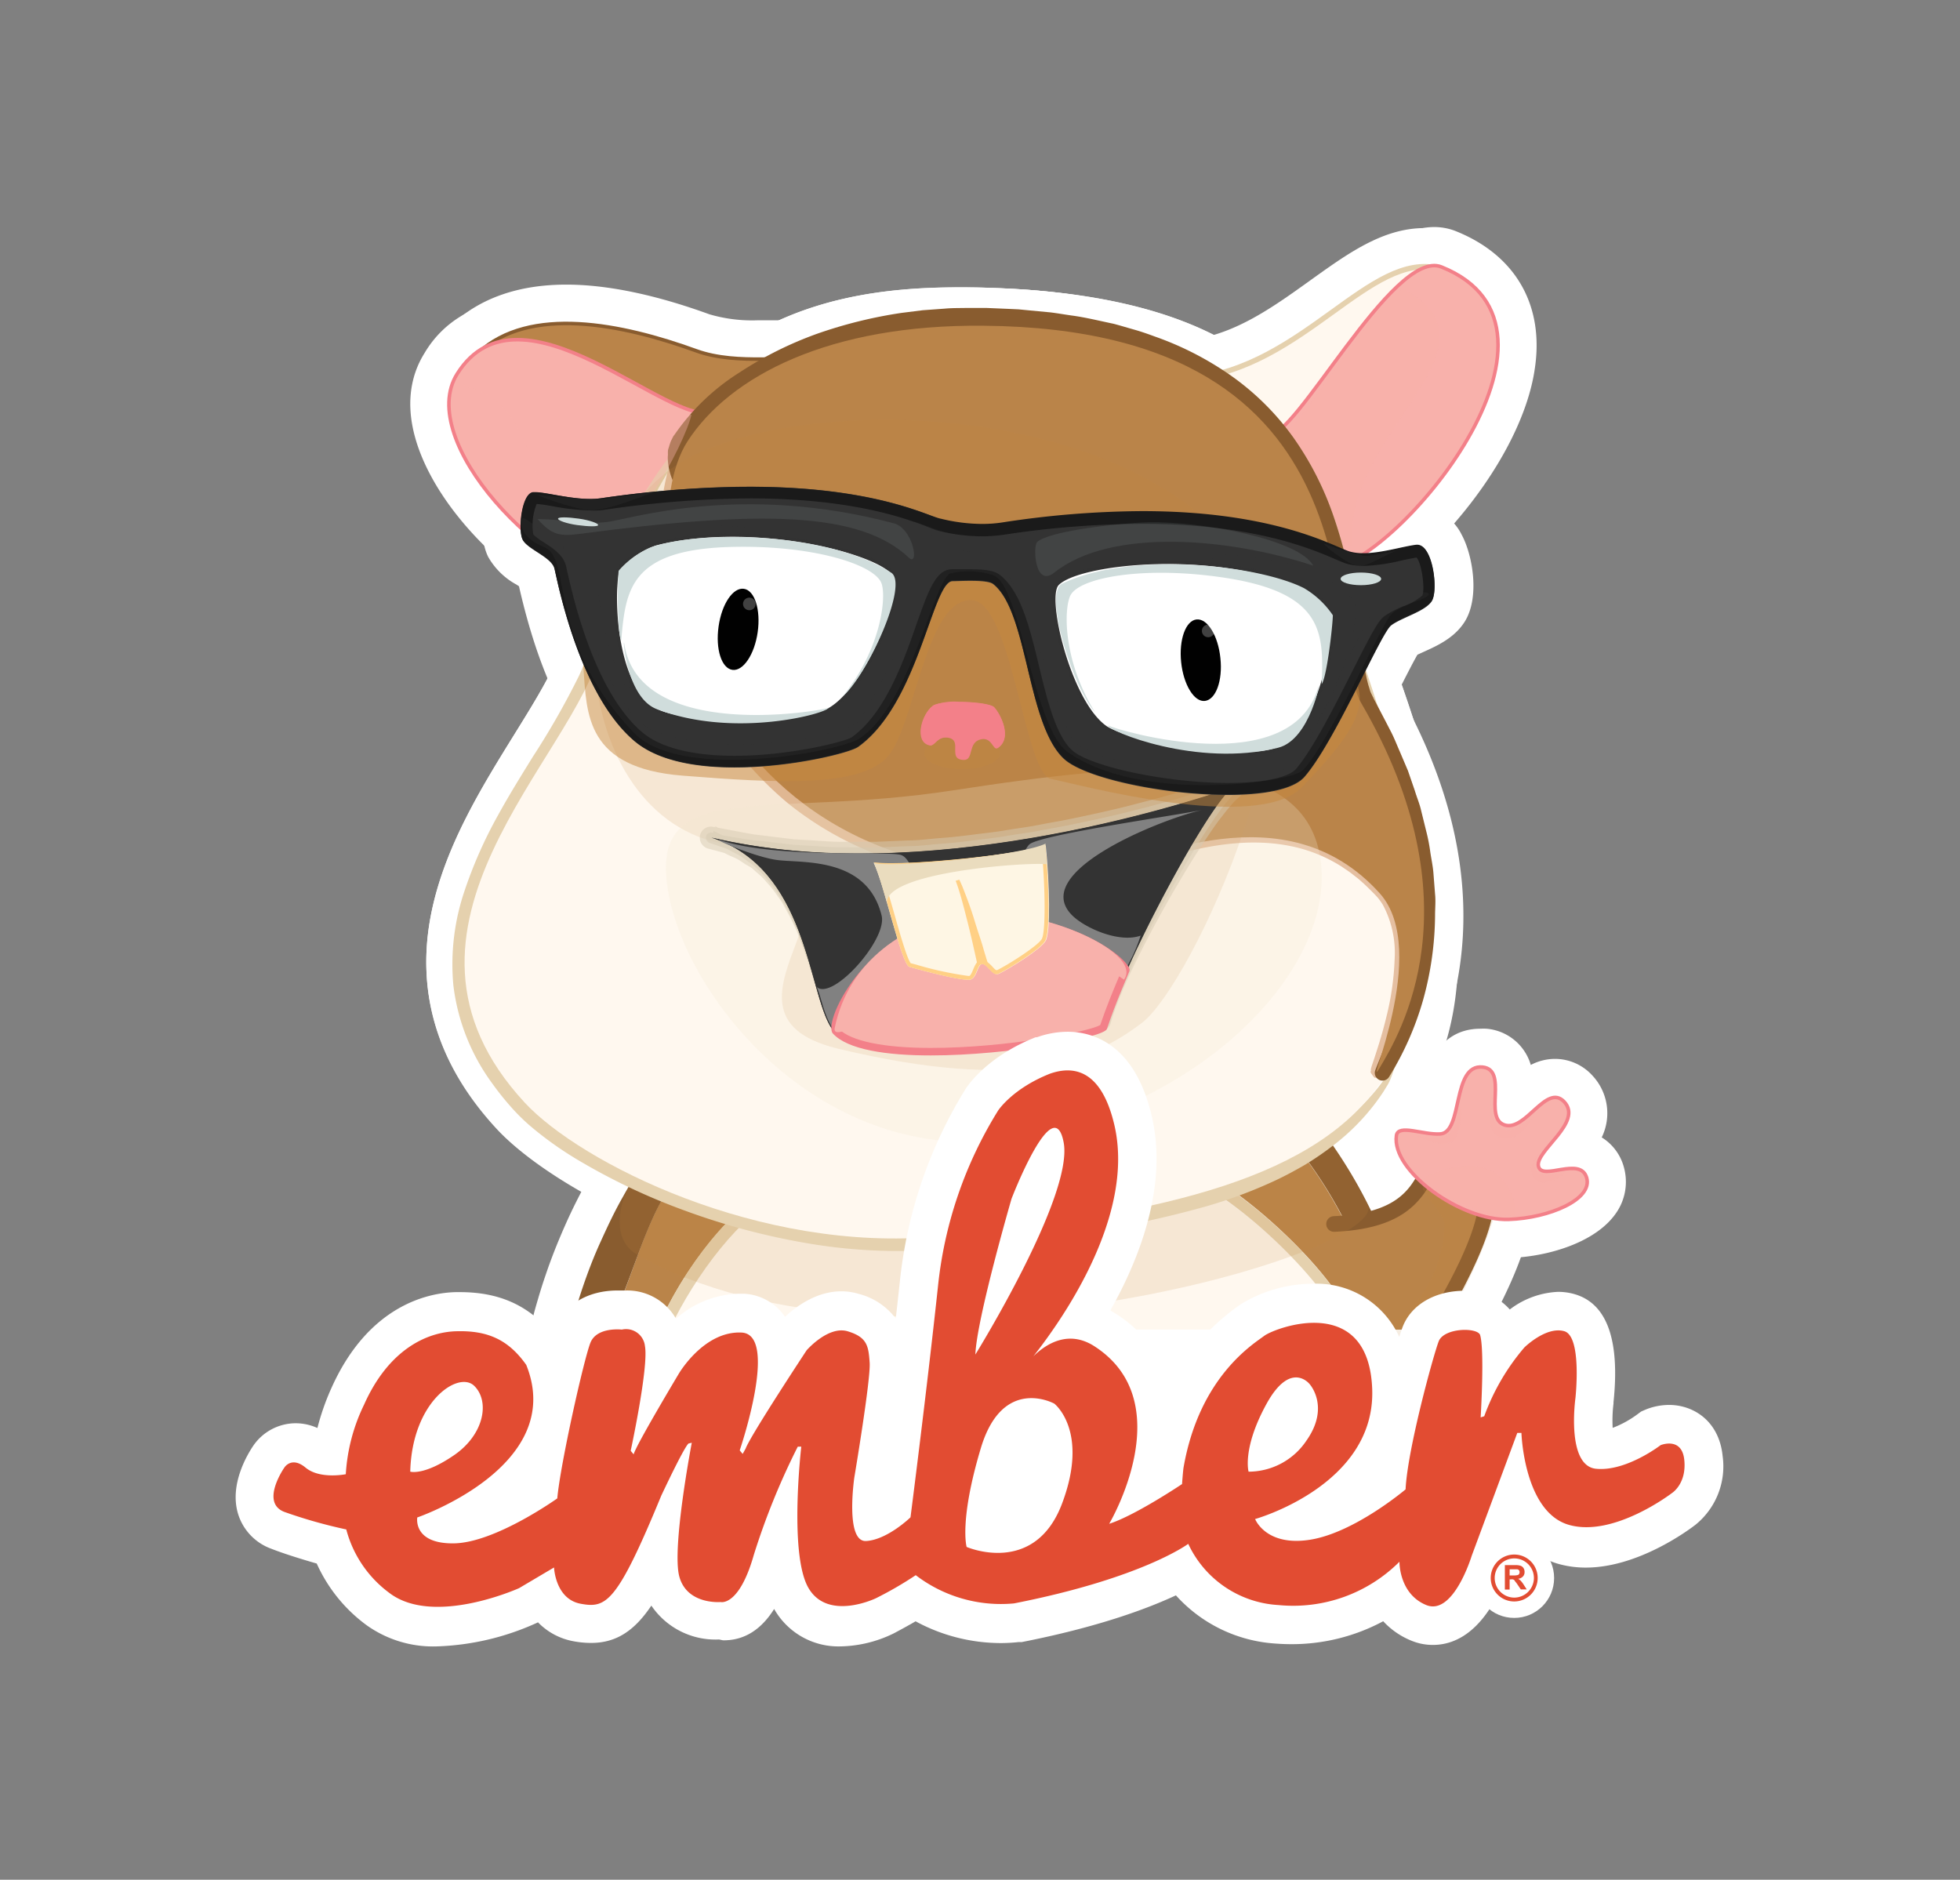 <?xml version="1.0" encoding="UTF-8"?>
<svg xmlns="http://www.w3.org/2000/svg" width="782" height="750" viewBox="0 0 782 750">
  <rect x="0" y="0" width="782" height="750" fill="#808080" stroke="none"/>
  <g transform="translate(94 90.588)" fill="none" fill-rule="evenodd">
    <path d="M134.169 435.533l1.483-3.462.193-.495a303.466 303.466 0 0 0 3.407-8.49c1.456-3.764 2.747-7.556 4.204-11.238.797-2.143 1.566-4.287 2.363-6.402 1.868-5.083 4.423-11.87 7.528-18.41 1.841-3.819 3.352-6.676 4.919-9.314 1.566-2.638 3.627-5.715 5.495-8.436l1.704-2.308 2.39-1.51c.354-.24.72-.46 1.1-.66a28.109 28.109 0 0 1 3.406-1.621c1.676-.687 3.655-1.374 5.99-2.089 3.27-.961 6.87-1.868 11.348-2.747 6.375-1.402 13.436-2.748 22.229-4.067 13.16-2.088 27.201-3.929 44.21-5.797 29.977-3.243 59.789-5.496 88.612-7.034 15.25-.715 26.927-1.044 37.863-1.044h6.896c7.763.025 15.517.53 23.218 1.51 2.437.34 4.837.9 7.172 1.677.714.247 1.318.522 1.703.687l2.253 1.016 1.786 1.676c.742.687 1.484 1.374 2.198 2.116a100.153 100.153 0 0 1 7.996 9.04 196.98 196.98 0 0 1 23.685 39.841 179.01 179.01 0 0 1 13.463 40.556l3.408 17.887h-42.26l-2.527-11.925c-2.748-12.969-37.698-47.122-55.091-53.854-1.759-.66-9.26-2.748-32.12-2.748-47.123 0-114.001 8.38-123.645 10.386-11.266 5.248-28.741 27.697-38.66 49.788l-4.067 9.095" fill="#FFFFFF" fill-rule="nonzero"></path>
    <path d="M423.91 367.665a89.244 89.244 0 0 0-6.842-7.776l-1.73-1.648-.44-.165a24.564 24.564 0 0 0-4.287-.962 169.833 169.833 0 0 0-21.184-1.346c-14.508-.192-29.153.275-43.77.962-29.263 1.428-58.553 3.791-87.706 6.979-14.563 1.593-29.098 3.407-43.496 5.687-7.171 1.127-14.342 2.363-21.349 3.902-3.49.742-6.952 1.566-10.221 2.555a48.96 48.96 0 0 0-4.561 1.567 15.58 15.58 0 0 0-1.759.824l-.275.165a95.964 95.964 0 0 0-4.808 7.171c-1.511 2.473-2.913 5.276-4.231 8.05-2.61 5.496-4.864 11.321-7.035 17.201-2.17 5.88-4.286 11.843-6.621 17.778-1.127 2.967-2.308 5.028-3.545 7.995-.577 1.402-1.181 3.298-1.786 3.298h19.756c10.688-24.73 30.746-50.228 47.59-57.097 4.643-1.896 79.297-10.743 128.645-10.743 18.3 0 30.966.66 37.67 3.27 20.224 7.803 60.45 45.336 64.598 64.57h11.458a145.434 145.434 0 0 0-12.31-36.462 174.23 174.23 0 0 0-21.76-35.775z" fill="#BA8449" fill-rule="nonzero"></path>
    <path fill="#FFFFFF" fill-rule="nonzero" d="M415.182 358.113l-.032-.032-.032-.032.096.096z"></path>
    <path fill="#BA8449" fill-rule="nonzero" d="M415.182 358.113l-.032-.032-.032-.032.096.096z"></path>
    <path d="M445.122 456.388l-2.363-12.2a149.39 149.39 0 0 0-11.238-33.714 166.096 166.096 0 0 0-19.81-33.412c-1.457-1.813-2.748-3.407-4.232-4.89a168.899 168.899 0 0 0-18.464-1.045h-6.265c-10.441 0-21.679.303-36.38.99-28.218 1.4-57.398 3.709-86.743 6.896-16.486 1.841-30.087 3.6-42.781 5.496-8.243 1.291-14.7 2.472-20.47 3.736a137.66 137.66 0 0 0-9.095 2.253l-.962.303c-.55.879-1.099 1.73-1.648 2.747-1.044 1.786-2.17 3.875-3.572 6.787-2.5 5.276-4.644 10.99-6.43 15.827-.797 2.143-1.566 4.204-2.308 6.292-1.401 3.847-2.747 7.803-4.424 11.815-1.181 3.022-2.418 6.155-3.709 9.177l-.165.44c-.55 1.319-1.126 2.308-1.703 3.654l-4.012 8.848h-27.092l-3.874-1.567h-.412a15.964 15.964 0 0 1-8.985-16.486v-.687l.494-2.088.66-2.528a192.04 192.04 0 0 1 1.456-5.11c.99-3.435 2.033-6.705 3.132-9.892 2.061-6.127 4.562-12.502 7.611-19.426 3.05-6.924 6.348-13.381 9.617-19.234a155.35 155.35 0 0 1 5.77-9.534c2.226-3.407 4.397-6.512 6.787-9.534a26.323 26.323 0 0 1 5.248-5.084 38.055 38.055 0 0 1 3.49-2.225 46.298 46.298 0 0 1 4.946-2.308 75.479 75.479 0 0 1 7.308-2.5c4.671-1.374 9.04-2.336 12.365-3.05 6.76-1.402 13.738-2.748 22.998-4.04 13.381-2.033 27.477-3.791 44.87-5.495 30.224-3.105 60.448-5.303 89.463-6.54 13.931-.576 24.73-.824 34.813-.824h10.689c8.428.039 16.844.626 25.196 1.759h.275a50.942 50.942 0 0 1 8.957 2.198h.192a28.878 28.878 0 0 1 3.902 1.731c.95.522 1.867 1.1 2.748 1.731l1.126.824.88.715.906.824c.88.824 1.759 1.649 2.583 2.5a120.073 120.073 0 0 1 8.902 10.167 208.988 208.988 0 0 1 24.922 42.506 220.226 220.226 0 0 1 8.765 22.833 157.579 157.579 0 0 1 5.66 22.806l2.885 17.503-42.479.055z" fill="#FFFFFF" fill-rule="nonzero"></path>
    <path d="M148.979 456.388l10.386-21.57c8.627-18.382 29.345-51.793 52.205-61.163h.44c7.721-2.885 85.178-11.815 132.3-11.815 26.515 0 36.407 2.748 41.545 4.644 23.905 9.205 65.394 48.194 71 71.302l4.616 18.684-312.492-.082z" fill="#FFFFFF" fill-rule="nonzero"></path>
    <path d="M429.763 456.388l-2.748-11.403c-2.748-10.854-35.308-43.523-52.206-50.035-1.566-.605-8.243-2.473-30.471-2.473-45.557 0-111.198 8.078-121.942 10.166-8.847 4.396-24.729 22.888-35.197 45.227l-4.232 8.518h-38.714l9.754-21.35c11.403-25.443 33.741-56.74 55.777-65.752 8.49-3.49 86.964-12.254 134.471-12.254 20.718 0 34.456 1.621 43.221 5 23.822 9.205 68.554 49.459 74.187 76.166l3.82 18.19h-35.72z" fill="#FFFFFF" fill-rule="nonzero"></path>
    <path d="M447.458 456.388l-4.424-3.765c-16.733-15.552-21.322-47.534-16.101-60.806 2.877-8.73 12.11-13.656 20.964-11.183 2.94-.192 10.002-5.907 12.09-9.342a18.492 18.492 0 0 1 17.008-9.726c11.403 0 29.84 9.04 35.885 17.585a17.255 17.255 0 0 1 2.472 15.854c-.164.44-.44 1.346-.879 2.582-6.264 18.822-14.343 41.435-20.964 51.959l-4.424 6.842h-41.627z" fill="#FFFFFF" fill-rule="nonzero"></path>
    <path d="M446.056 456.388l14.343-23.08a240.86 240.86 0 0 0 14.947-27.67c-8.105 5.66-19.508 9.452-36.324 10.194l-.467-.33-.302 1.566a18.876 18.876 0 0 1-13.738-31.515 18.354 18.354 0 0 1 12.804-6.045c16.486-.742 18.629-4.644 21.734-10.524 4.204-7.886 13.298-12.447 24.976-12.447 2.947-.013 5.887.3 8.765.935 13.994 2.58 24.292 14.572 24.73 28.795.659 14.673-7.31 35.72-23.686 62.977l-4.478 7.144h-43.304z" fill="#FFFFFF" fill-rule="nonzero"></path>
    <path d="M507.164 411.436c-18.766 0-39.181-12.227-49.65-24.29-9.534-10.99-10.469-20.662-9.59-26.872 1.326-9.208 9.48-15.87 18.767-15.332 2.008.028 4.01.212 5.99.55 1.841-8.243 6.237-25.636 24.015-25.636.805-.04 1.612-.04 2.418 0a20.195 20.195 0 0 1 17.64 14.453 20.827 20.827 0 0 1 9.754-2.418 20.168 20.168 0 0 1 14.782 6.594 21.981 21.981 0 0 1 3.765 24.73 20.113 20.113 0 0 1 8.765 11.622 21.789 21.789 0 0 1-3.517 19.233c-8.243 11.238-26.845 16.734-41.792 17.228l-1.347.138zM488.48 29.592c-16.98 10.634-35.527 35.033-58.113 68.417a18.767 18.767 0 0 1-15.909 8.243c-8.38 0-18.904-5.028-31.213-14.947-19.536-15.717-19.948-24.729-20.113-27.944-.473-9.402 6.656-17.459 16.046-18.134 18.767-1.759 34.318-12.997 49.458-23.85C443.776 10.524 457.706.412 474.357.412a38.471 38.471 0 0 1 9.864 1.264" fill="#FFFFFF" fill-rule="nonzero"></path>
    <path d="M380.717 60.531C426.108 56.3 452.65 9.26 480.32 16.568c-18.465 11.54-36.929 34.73-62.675 72.814-6.072 8.93-49.293-27.697-36.928-28.85z" fill="#FFF8EF" fill-rule="nonzero"></path>
    <path d="M86.414 38.742c11.32-10.469 26.653-15.772 45.529-15.772 16.266 0 35.472 3.985 57.097 11.843a60.256 60.256 0 0 0 19.233 2.39h8.408c5.495 0 16.788 0 21.46 10.524a21.981 21.981 0 0 1-2.583 21.68c-7.502 11.76-27.752 24.288-47.123 24.288h-.934c-10.414 0-20.223-5.495-31.598-11.952-14.178-7.913-30.225-16.87-49.101-16.87a59.185 59.185 0 0 0-7.886.521M436 151.396c-8.408 0-24.015-3.49-34.209-27.037a94.355 94.355 0 0 1-7.446-34.648c0-16.486 8.6-20.717 13.739-21.981 3.709-3.764 10.66-13.161 15.909-20.25C445.287 18.822 460.509 0 478.23 0a23.192 23.192 0 0 1 8.573 1.621c23.96 9.59 35.445 29.675 31.516 55.118-2.748 18.794-14.535 41.215-32.01 61.383-8.243 9.48-29.29 31.736-47.892 33.137l-2.418.137z" fill="#FFFFFF" fill-rule="nonzero"></path>
    <path d="M162.112 159.64a37.011 37.011 0 0 1-6.044 0c-29.675-4.836-66.714-34.676-80.7-65.505-9.561-21.075-5.275-35.417 0-43.825a42.04 42.04 0 0 1 37.04-20.8c18.903 0 37.944 10.414 54.733 19.59 6.374 3.38 15.744 8.601 19.7 9.563a16.98 16.98 0 0 1 4.48-.687 17.2 17.2 0 0 1 14.754 8.957c7.694 13.381 3.05 49.266-9.04 70.23-8.408 14.756-20.882 22.476-34.923 22.476z" fill="#FFFFFF" fill-rule="nonzero"></path>
    <path d="M265.37 417.92c-69.599 0-138.345-33.796-161.206-58.47-23.877-25.773-32.587-54.789-25.91-86.634 5.495-26.158 20.085-49.623 32.972-70.423 8.875-14.288 17.255-27.779 19.453-37.478C158.953 40.034 229.897 24.042 288.505 24.042c3.737 0 7.666 0 11.98.192C425.339 28 437.868 88.31 445.259 124.36a109.849 109.849 0 0 0 4.397 17.173c41.902 102.955 48.798 164.64 23.135 206.323-25.223 40.967-80.589 60.915-191.018 69.818-5.495.412-10.99.247-16.486.247h.083z" fill="#FFFFFF" fill-rule="nonzero"></path>
    <path d="M145.626 168.35c-9.754 43.083-94.877 111.28-30.224 181.043 21.981 23.74 95.124 58.965 165.135 53.333 189.589-15.277 233.332-62.565 154.858-255.396-12.749-31.351 1.54-103.587-135.377-107.681-57.454-1.731-126.585 6.155-154.392 128.7z"></path>
    <path d="M262.787 418.937c-70.862 0-136.532-35.28-158.623-59.102-23.877-25.774-32.587-54.954-25.91-86.827 5.495-26.158 20.085-49.705 32.972-70.505 8.875-14.315 17.255-27.834 19.453-37.533 28.274-124.882 99.218-140.9 157.826-140.9 3.737 0 7.666 0 11.98.192 124.854 3.737 137.383 64.048 144.774 100.097a109.849 109.849 0 0 0 4.397 17.173c41.215 101.334 48.029 162.387 22.695 204.152-29.042 47.892-97.13 63.554-190.385 72.346-6.21.605-12.695.907-19.18.907z" fill="#FFFFFF" fill-rule="nonzero"></path>
    <path d="M443.254 331.808a321.575 321.575 0 0 1 2.747-6.567c9.59-22.805 16.486-42.698 5.22-55.31-13.408-14.865-70.394-41.6-120.677-65.422-96.608-45.556-156.26-74.956-164.86-104.411a26.24 26.24 0 0 1 2.748-21.57c16.486-26.13 63.196-54.239 126.86-54.239h1.923c59.927.522 103.615 17.805 129.827 51.327 22.147 28.328 27.175 61.355 30.83 85.452 1.263 8.243 2.747 18.465 4.423 21.267 45.446 78.116 24.729 135.707 8.243 163.074l-27.284-13.6z" fill="#FFFFFF" fill-rule="nonzero"></path>
    <path d="M181.593 86.826c-24.976 39.594 243.114 130.652 281.032 172.801 20.772 23.08 3.6 56.41-5.11 77.951 8.077-13.463 38.192-67.427-8.244-147.44-14.92-25.635 8.243-148.978-151.918-150.38-61.686-.549-102.956 26.818-115.76 47.068z"></path>
    <path d="M395.801 242.07c-23.437 0-62.536-5.826-76.11-18.795-10.633-10.166-14.727-26.954-18.657-43.358A145.791 145.791 0 0 0 294 156.892h-.22c-.989 2.747-2.115 5.495-3.05 8.243-6.346 17.695-15.002 41.902-33.438 54.953-7.941 5.688-36.297 10.99-58.333 10.99-21.982 0-38.66-4.78-49.733-14.15-15.964-13.49-28.136-38.275-36.16-73.61l-1.099-.714a28.713 28.713 0 0 1-11.183-10.99c-4.176-8.381-2.472-23.273 1.869-31.022a18.876 18.876 0 0 1 14.865-10.029h1.95c3.453.12 6.89.524 10.277 1.21a76.11 76.11 0 0 0 11.705 1.4c.695.047 1.393.047 2.088 0a435.34 435.34 0 0 1 61.465-4.973c45.694 0 69.681 9.37 78.694 12.887l1.813.687a53.827 53.827 0 0 0 12.475 1.566 37.156 37.156 0 0 0 5.495-.385 393.576 393.576 0 0 1 58.443-4.726c48.221 0 73.802 10.99 84.738 15.717l2.418 1.016h.934a61.877 61.877 0 0 0 11.155-1.758c2.886-.632 5.633-1.21 8.243-1.511.72-.087 1.446-.133 2.171-.138a19.976 19.976 0 0 1 17.585 11.183c4.396 8.051 7.364 25.059 1.182 34.786-4.122 6.484-10.991 9.562-16.486 12.035l-2.336 1.071c-1.84 3.16-5.138 9.7-7.886 15.112-8.05 15.91-17.145 33.907-25.525 43.606-7.31 8.545-21.157 12.721-42.315 12.721z" fill="#FFFFFF" fill-rule="nonzero"></path>
    <path d="M386.46 238.168c-18.575 0-44.65-2.748-63.444-16.02-10.771-7.555-15.607-22.997-22.311-47.506a215.857 215.857 0 0 0-6.705-21.68c-1.181 2.748-2.527 6.485-3.654 9.48-6.98 18.684-16.486 44.292-33.851 54.953-8.93 5.496-36.956 10.579-58.773 10.579-23.355 0-40.198-5.22-50.035-15.497-24.729-25.938-29.73-50.722-32.642-65.504-.412-2.116-.934-4.781-1.401-6.595-14.563-7.638-15.525-19.041-15.223-23.794.394-8.74 7.546-15.651 16.294-15.745a20.443 20.443 0 0 1 12.172 4.616l.852.577 1.237.385a21.981 21.981 0 0 1 16.898 18.272 247.702 247.702 0 0 0 10.221 32.972c9.617 24.73 16.321 28.988 16.898 29.318a85.178 85.178 0 0 0 27.477 4.066 127.437 127.437 0 0 0 37.203-5.495c3.435-5.495 10.414-19.234 15.25-28.796 14.7-29.042 17.2-33.439 23.3-36.626a27.12 27.12 0 0 1 12.86-2.748 67.785 67.785 0 0 1 21.678 3.792c10.716 4.534 16.486 18.547 28.686 54.459 2.198 6.457 5.083 14.865 6.814 19.234 9.232 4.45 30.224 7.528 52.453 7.528 6.265 0 10.826-.247 13.738-.522 2.089-4.314 5.056-10.606 7.611-16.019 17.778-37.725 20.443-42.012 25.087-45.556a56.52 56.52 0 0 1 28.685-9.727 16.486 16.486 0 0 1 17.09 13.271c2.474 13.546-10.633 18.547-14.92 20.196-1.043.384-2.747 1.044-3.9 1.566-1.594 2.748-4.562 8.71-7.062 13.738-18.932 37.121-25.306 47.26-32.478 51.546-8.518 4.946-29.894 7.282-46.106 7.282z" fill="#FFFFFF" fill-rule="nonzero" opacity=".3" style="mix-blend-mode:multiply"></path>
    <path d="M142.302 128.426a59.377 59.377 0 0 1-18.822-3.984c-2.912-.962-5.193-1.869-6.76-2.473-3.406-1.319-12.309-4.781-12.309-15.414V90.948h15.085c1.561.031 3.108.3 4.589.797 3.214.467 13.738 1.264 17.228 1.51l2.033.166c2.747 0 11.32-1.154 15.002-1.704a51.546 51.546 0 0 1 7.803-.77h13.3l2.06 13.08a15.497 15.497 0 0 1-11.156 17.145l-3.434 1.182a85.178 85.178 0 0 1-23.245 6.127l-1.374-.055zm306.172 22.311a32.395 32.395 0 0 1-17.97-6.952c-6.676-4.67-12.859-9.177-12.859-17.337v-15.36h16.13c2.298.002 4.575.45 6.704 1.32 1.73.74 8.243 2.747 10.99 3.406.934-.137 2.968-.934 6.65-1.703a21.542 21.542 0 0 1 4.835-1.127h13.08l2.115 13.409a15.58 15.58 0 0 1-10.414 17.337c-.55.22-1.95 1.045-2.747 1.512a47.562 47.562 0 0 1-13.739 5.303c-.918.14-1.846.205-2.775.192z" fill="#FFFFFF" fill-rule="nonzero" opacity=".3" style="mix-blend-mode:multiply"></path>
    <path fill="#FFFFFF" fill-rule="nonzero" d="M340.711 439.902h54.953v49.458h-54.953z"></path>
    <path d="M423.91 367.665a89.244 89.244 0 0 0-6.842-7.776l-1.73-1.648-.44-.165a24.564 24.564 0 0 0-4.287-.962 169.833 169.833 0 0 0-21.184-1.346c-14.508-.192-29.153.275-43.77.962-29.263 1.428-58.553 3.791-87.706 6.979-14.563 1.593-29.098 3.407-43.496 5.687-7.171 1.127-14.342 2.363-21.349 3.902-3.49.742-6.952 1.566-10.221 2.555a48.96 48.96 0 0 0-4.561 1.567 15.58 15.58 0 0 0-1.759.824l-.275.165a95.964 95.964 0 0 0-4.808 7.171c-1.511 2.473-2.913 5.276-4.231 8.05-2.61 5.496-4.864 11.321-7.035 17.201-2.17 5.88-4.286 11.843-6.621 17.778-1.127 2.967-2.308 5.028-3.545 7.995-.577 1.402-1.181 3.298-1.786 3.298h19.756c10.688-24.73 30.746-50.228 47.59-57.097 4.643-1.896 79.297-10.743 128.645-10.743 18.3 0 30.966.66 37.67 3.27 20.224 7.803 60.45 45.336 64.598 64.57h11.458a145.434 145.434 0 0 0-12.31-36.462 174.23 174.23 0 0 0-21.76-35.775zm-8.728-9.552l-.032-.032-.032-.032.096.096z" fill="#BA8449" fill-rule="nonzero"></path>
    <path d="M456.278 399.566a193.49 193.49 0 0 0-22.998-39.347c-2.4-3.096-4.978-6.05-7.721-8.847l-2.17-2.089-.413-.384-.302-.247-.44-.33a14.15 14.15 0 0 0-1.236-.77 22.973 22.973 0 0 0-2.034-.879 35.72 35.72 0 0 0-6.457-1.539 177.554 177.554 0 0 0-22.86-1.62c-14.948-.303-29.758 0-44.567.686a1473.738 1473.738 0 0 0-88.503 6.457c-14.727 1.539-29.427 3.27-44.155 5.496-7.364 1.126-14.7 2.363-21.981 3.901-3.71.797-7.419 1.649-11.238 2.748a66.854 66.854 0 0 0-5.853 1.978c-1.11.45-2.192.963-3.242 1.539a17.1 17.1 0 0 0-1.896 1.182 12.557 12.557 0 0 0-2.363 2.28 95.811 95.811 0 0 0-5.935 8.243c-1.868 2.748-3.654 5.77-5.275 8.71-3.517 6.127-6.265 12.09-9.013 18.107-2.747 6.018-5.055 12.063-7.144 18.217a225.498 225.498 0 0 0-2.912 9.26 148.494 148.494 0 0 0-1.319 4.671l-.632 2.336-.275 1.181c0 .192.385-.385 1.347.165l.247-.77h13.436c.605 0 1.209-1.895 1.786-3.297 1.236-2.967 2.418-5.495 3.545-8.435 2.335-5.935 4.423-11.678 6.621-17.558 2.199-5.88 4.424-11.567 7.034-17.09 1.32-2.748 2.748-5.495 4.232-7.996 1.484-2.5 3.077-4.808 4.808-7.144l.275-.137a15.58 15.58 0 0 1 1.759-.824 42.067 42.067 0 0 1 4.56-1.567c3.27-.989 6.732-1.813 10.222-2.555 7.007-1.539 14.178-2.748 21.35-3.902 14.397-2.28 28.932-4.094 43.495-5.687 29.153-3.188 58.443-5.496 87.705-6.98 14.618-.686 29.263-1.153 43.77-.961a169.92 169.92 0 0 1 21.185 1.346c1.455.192 2.89.514 4.287.962l.44.165 1.73 1.648a89.244 89.244 0 0 1 6.842 7.776 174.23 174.23 0 0 1 21.762 35.72 145.434 145.434 0 0 1 12.2 36.517h11.54c-1.155-5.496-2.94-13.244-5.111-20.031a190.743 190.743 0 0 0-8.133-20.305z" fill="#895C2F" fill-rule="nonzero"></path>
    <path d="M380.277 379.865c-6.182-2.39-18.3-3.132-36.022-3.132-49.65 0-122.903 8.71-126.915 10.221-15.057 6.237-33.796 30.966-44.237 52.948H441.77c-4.122-16.486-41.49-52.206-61.493-60.037z" fill="#FFF8EF" fill-rule="nonzero"></path>
    <path d="M381.926 375.551c-6.705-2.747-19.371-3.49-37.67-3.49-49.459 0-124.003 8.6-128.647 10.497-16.843 6.896-37.01 32.615-47.59 57.344h5.084c10.359-21.982 29.098-46.573 44.155-52.728 4.012-1.511 77.264-10.441 126.915-10.441 17.722 0 29.84.522 36.022 2.912 20.003 7.721 57.371 43.77 61.575 60.257h4.671c-4.067-19.234-44.292-56.547-64.515-64.35z" fill="#E5D1AE" fill-rule="nonzero"></path>
    <path d="M473.67 378.354c-2.747 5.633-17.42 19.81-29.757 16.293-6.457-1.84-5.275 31.516 9.59 45.255h26.982c7.418-10.991 19.04-47.15 20.36-50.887 1.538-4.37-24.372-16.294-27.175-10.661z" fill="#BA8449" fill-rule="nonzero"></path>
    <path d="M502.246 386.047c-.33-7.446-4.973-12.282-12.75-14.04-6.264-1.402-14.672 0-16.76 3.929-4.121 7.803-9.26 17.612-34.648 18.711a3.132 3.132 0 0 0-2.94 3.27 3.105 3.105 0 0 0 3.187 2.968c26.515-1.154 34.209-11.293 39.732-21.68a16.816 16.816 0 0 1 12.447 0 7.281 7.281 0 0 1 5.495 7.117c.66 14.425-14.343 39.841-22.586 53.58h7.419c9.177-16.486 21.981-39.017 21.404-53.855z" fill="#895C2F" fill-rule="nonzero"></path>
    <path d="M450.068 442.457c16.486-3.847 31.021-20.25 32.312-43.963.248-4.369-8.71-12.804-8.71-15.112s27.697.495 28.96 6.924c1.265 6.43-17.172 45.639-23.327 52.041-6.155 6.402-38.824 2.363-29.235.11z" fill="#C7893E" fill-rule="nonzero" opacity=".15" style="mix-blend-mode:multiply"></path>
    <path d="M463.147 362.472c-2.06 14.233 25.938 34.181 44.87 33.467 15.908-.522 33.603-7.94 31.02-16.651-2.582-8.71-17.942 1.539-19.233-4.616-1.292-6.155 17.97-17.448 10.276-25.663-7.116-7.556-15.387 12.062-23.85 9.232-8.463-2.83 1.649-21.981-8.71-23.08-12.31-1.264-7.693 26.157-16.926 26.68-6.676.466-16.788-4.067-17.447.631z" stroke="#F38089" stroke-width="1.411" fill="#F8B1AB" fill-rule="nonzero"></path>
    <path d="M471.005 362.39c3.05 2.253 13.738 5.33 15.607 1.346 1.868-3.984 3.325-11.732 2.06-12.886-.851 3.654-2.033 10.606-6.1 12.144-3.104 1.21-9.424-.247-11.567-.604zm30.032-15.387c-.55 2.555-2.5 14.563 3.6 16.239 5.495 1.456 9.287-1.814 13.436-8.656-2.226 2.171-7.996 7.144-12.612 5.194-4.616-1.951-4.781-6.622-4.424-12.777z" fill="#F8B1AB" fill-rule="nonzero" opacity=".5" style="mix-blend-mode:multiply"></path>
    <path d="M473.973 379.453c31.543-15.387 37.972 9.672 36.434 14.81-12.31 2.17-34.511-10.716-36.434-14.81z" fill="#F8B1AB" fill-rule="nonzero" opacity=".25" style="mix-blend-mode:multiply"></path>
    <path d="M519.941 369.534c-5.495 6.072-2.748 10.99.714 11.513 4.534.851 10.057-3.6 9.343-3.655-1.237 0-9.755 2.913-11.403-1.346-1.237-3.215.714-5.056 1.346-6.512z" fill="#F8B1AB" fill-rule="nonzero" opacity=".5" style="mix-blend-mode:multiply"></path>
    <path d="M160.08 409.897c101.14 58.086 302.243-.852 291.527-20.003-14.096-25.114-19.729-41.215-50.695-39.539-30.966 1.676-229.238 17.31-237.316 23.465-8.078 6.155-16.76 28.466-3.517 36.077z" fill="#C7893E" fill-rule="nonzero" opacity=".15" style="mix-blend-mode:multiply"></path>
    <path d="M380.717 60.531C426.108 56.3 452.65 9.26 480.32 16.568c-18.465 11.54-36.929 34.73-62.675 72.814-6.072 8.93-49.293-27.697-36.928-28.85z" stroke="#E5D1AE" stroke-width="2.117" fill="#FFF8EF" fill-rule="nonzero" stroke-linecap="round" stroke-linejoin="round"></path>
    <path d="M96.855 50.145c20.525-18.959 57.18-11.568 86.936-.77 16.926 6.155 38.852 1.155 40.391 4.617 3.627 8.243-18.272 24.729-36.351 24.426-18.08-.302-47.892-34.043-90.976-28.273z" stroke="#895C2F" stroke-width="1.411" fill="#BA8449" fill-rule="nonzero" stroke-linecap="round" stroke-linejoin="round"></path>
    <path d="M411.875 82.842c10.387 3.078 49.98-74.626 69.214-66.933 61.19 24.482-18.464 118.15-43.963 120.018-25.498 1.869-31.213-54.843-25.25-53.085zM190.716 73.61C173.79 80.919 113.78 18.217 88.392 58.608c-16.705 26.597 33.852 80.396 70.011 86.167 36.16 5.77 41.243-75.012 32.313-71.165z" stroke="#F38089" stroke-width="1.411" fill="#F8B1AB" fill-rule="nonzero"></path>
    <path d="M459.053 30.911c-3.352 10.634-30.637 38.22-26.79 61.933 1.401 8.71 10.743 34.73 14.728 33.714 3.984-1.017 13.985-7.172 13.078-5.77a115.402 115.402 0 0 1-18.849 13.463c-4.726-2.555-25.525-50.42-22.558-53.085 8.848-7.94 36.544-49.733 40.39-50.255zM89.3 60.146c18.464-11.292 52.205-6.539 71.933 12.695 6.98 6.841 8.958 30.224-6.814 46.023-6.237 6.32 37.176-22.42 37.313-30.664.138-8.243-2.747-10.688-9.232-13.079-23.822-8.902-48.88-29.07-70.642-28.63a25.938 25.938 0 0 0-22.559 13.655z" fill="#F8B1AB" fill-rule="nonzero" style="mix-blend-mode:multiply"></path>
    <path d="M466.471 25.004c42.122 23.273-25.745 58.47-20.772 102.323-8.82-.962-30.581-43.386-25.169-47.123 7.502-5.248 38.88-57.206 45.941-55.2z" fill="#F8B1AB" fill-rule="nonzero" opacity=".25" style="mix-blend-mode:multiply"></path>
    <path d="M150.27 169.504l-.22.824c0 .55-.33 1.374-.742 2.748a73.885 73.885 0 0 1-3.846 9.946 322.274 322.274 0 0 1-19.234 33.22c-4.341 6.814-8.958 14.507-13.574 23.08a162.524 162.524 0 0 0-12.2 28.383 81.77 81.77 0 0 0-3.516 33.714 72.868 72.868 0 0 0 13.985 34.373c1.951 2.748 4.04 5.303 6.32 7.859a69.818 69.818 0 0 0 7.144 7.116 128.289 128.289 0 0 0 17.393 12.2 237.261 237.261 0 0 0 41.215 19.508 263.254 263.254 0 0 0 46.71 12.42 210.526 210.526 0 0 0 50.035 2.747c34.62-2.747 70.615-6.21 105.593-15.524 17.393-4.67 34.675-10.688 50.007-20.415a83.502 83.502 0 0 0 20.25-18.08c1.43-1.786 2.748-3.71 4.287-5.495a22.119 22.119 0 0 0 3.93-5.77 80.617 80.617 0 0 0 4.808-13.107c4.698-18.134 3.819-37.093.796-55.255a352.69 352.69 0 0 0-14.068-53.222c-5.825-17.31-12.611-34.154-19.233-50.75-1.731-4.204-3.462-8.078-5.166-12.53a62.647 62.647 0 0 1-2.143-6.758c-.632-2.254-1.154-4.48-1.649-6.677-2.005-8.793-3.49-17.31-5.99-25.361a86.689 86.689 0 0 0-10.138-22.394 71.027 71.027 0 0 0-16.24-17.53 116.171 116.171 0 0 0-43.083-19.563 255.12 255.12 0 0 0-45.583-6.595 254.324 254.324 0 0 0-43.221.22 125.706 125.706 0 0 0-38.165 9.81 100.95 100.95 0 0 0-48.277 44.704 169.586 169.586 0 0 0-10.496 24.262c-2.528 7.583-4.534 14.398-6.072 20.415-.77 2.995-1.457 5.77-1.951 8.243a56.382 56.382 0 0 1-2.748 6.622 67.702 67.702 0 0 0-3.846 9.15c-.715 2.115-.962 3.242-.962 3.242l-.11.22zm-9.15-2.199a73.363 73.363 0 0 0 1.676-13.738 61.163 61.163 0 0 1 1.127-7.474 35.72 35.72 0 0 1 1.703-3.874l1.704-4.396a214.538 214.538 0 0 1 9.287-20.305 183.324 183.324 0 0 1 36.077-47.81 110.813 110.813 0 0 1 30.499-20.277 136.779 136.779 0 0 1 39.1-10.689 271.607 271.607 0 0 1 43.962-1.621 267.65 267.65 0 0 1 46.903 5.166c15.881 3.49 32.367 8.984 46.71 19.536a79.38 79.38 0 0 1 18.602 19.233 91.882 91.882 0 0 1 11.348 24.73 262.238 262.238 0 0 1 6.044 26.377c.468 2.143.907 4.259 1.457 6.32a47.81 47.81 0 0 0 1.813 5.99 1873.05 1873.05 0 0 0 4.754 12.501c6.393 16.908 12.099 34.31 17.118 52.206a341.04 341.04 0 0 1 10.99 54.624 180.11 180.11 0 0 1 1.1 28.026 110.319 110.319 0 0 1-4.37 27.476 79.105 79.105 0 0 1-4.973 13.08c-.494 1.043-.934 2.115-1.401 3.214-.467 1.1-.714 2.253-1.182 3.352a23.053 23.053 0 0 1-1.483 3.242l-1.869 3.023a87.348 87.348 0 0 1-19.398 20.827 122.38 122.38 0 0 1-11.76 8.106c-4.122 2.39-8.243 4.616-12.612 6.622a189.59 189.59 0 0 1-26.378 9.836 409.402 409.402 0 0 1-53.964 11.348c-17.915 2.748-35.72 4.561-53.222 5.99a214.318 214.318 0 0 1-52.59-2.528 274.135 274.135 0 0 1-48.524-12.941 251.302 251.302 0 0 1-43.056-20.415 140.13 140.13 0 0 1-18.767-13.409 78.885 78.885 0 0 1-8.243-8.243 110.264 110.264 0 0 1-6.896-8.71 82.76 82.76 0 0 1-15.525-39.182 91.113 91.113 0 0 1 4.479-37.725 177.664 177.664 0 0 1 13.216-29.895c4.809-8.765 9.672-16.486 13.958-23.465A315.405 315.405 0 0 0 137 179.065a65.697 65.697 0 0 0 3.324-8.682 22.64 22.64 0 0 0 .605-2.308l.22-.824-.028.054z" fill="#E5D1AE" fill-rule="nonzero"></path>
    <path d="M145.626 168.35c-9.754 43.083-94.877 111.28-30.224 181.043 21.981 23.74 93.42 60.092 165.135 53.333C466.8 385.14 513.869 340.16 435.395 147.33c-12.749-31.351 1.54-103.587-135.377-107.681-57.454-1.731-126.585 6.155-154.392 128.7z" fill="#FFF8EF" fill-rule="nonzero"></path>
    <path d="M182.665 86.936l-.385.632a17.97 17.97 0 0 0-1.016 1.814 41.545 41.545 0 0 0-2.94 7.28 87.43 87.43 0 0 0-2.748 30.747 139.829 139.829 0 0 0 11.65 47.068 132.108 132.108 0 0 0 37.616 49.843 127.162 127.162 0 0 0 30.691 18.546 150.078 150.078 0 0 0 37.121 10.194 193.49 193.49 0 0 0 41.023 1.237c3.49-.22 7.034-.605 10.55-.99h1.265l1.291-.22c.797-.164 1.566-.302 2.446-.521 1.676-.413 3.407-.907 5.138-1.402 6.951-1.978 14.04-4.149 21.349-5.797 14.563-3.27 30.224-4.919 45.501-1.566a69.406 69.406 0 0 1 21.625 8.874 58.608 58.608 0 0 1 4.835 3.133l2.336 1.84 2.198 1.952c1.511 1.291 2.748 2.747 4.231 4.176a30.56 30.56 0 0 1 2.006 2.198 26.57 26.57 0 0 1 1.841 2.5 43.66 43.66 0 0 1 5.743 23.273 110.93 110.93 0 0 1-2.748 23.713 204.107 204.107 0 0 1-2.885 11.595l-1.539 5.688-.796 2.747-.303 1.32v.166c-.577-.414 1.347 1.097-1.373-2.173-3.847 0-1.951.66-2.5.467v-.164a120.265 120.265 0 0 0 9.918-20.773 115.237 115.237 0 0 0 6.512-45.199 144.527 144.527 0 0 0-9.836-44.292 182.885 182.885 0 0 0-9.288-20.608 191.905 191.905 0 0 0-5.495-9.864 38.605 38.605 0 0 1-2.912-5.853 49.458 49.458 0 0 1-1.869-6.1c-1.84-7.94-2.747-15.414-3.929-22.832-1.181-7.42-2.253-14.618-3.792-21.68A136.257 136.257 0 0 0 418.8 98.724a93.86 93.86 0 0 0-25.883-29.318 117.71 117.71 0 0 0-33.85-16.926 184.094 184.094 0 0 0-35.226-7.418 264.655 264.655 0 0 0-33.412-1.676c-10.042.07-20.067.832-30.004 2.28a146.478 146.478 0 0 0-46.38 14.233 89.684 89.684 0 0 0-24.73 18.547 80.04 80.04 0 0 0-5.22 6.265l-1.566 2.308.137-.083zm-4.616-2.747l1.676-2.5a79.682 79.682 0 0 1 5.495-6.87 95.949 95.949 0 0 1 26.048-20.113 155.326 155.326 0 0 1 48.03-15.964 220.583 220.583 0 0 1 31.02-3.05 272.706 272.706 0 0 1 34.429 1.017 190.139 190.139 0 0 1 37.093 6.979 124.442 124.442 0 0 1 36.901 17.695 104.741 104.741 0 0 1 29.346 32.12 143.373 143.373 0 0 1 15.634 42.287c1.62 7.418 2.747 14.92 3.929 22.393 1.181 7.474 1.923 15.03 3.49 21.982a42.77 42.77 0 0 0 1.373 4.863 30.417 30.417 0 0 0 2.171 4.424c1.896 3.407 3.764 6.869 5.495 10.413a195.084 195.084 0 0 1 9.178 21.982 149.913 149.913 0 0 1 8.6 47.314 120.897 120.897 0 0 1-8.82 47.48 122.326 122.326 0 0 1-11.376 21.432 5.495 5.495 0 0 1-.33.467c-.714 0 1.045.852-3.022.88-2.912-3.463-.879-2.254-1.456-2.886v-.55a18.09 18.09 0 0 1 .44-1.565l.934-2.748 1.758-5.495a179.145 179.145 0 0 0 3.105-11.238 110.236 110.236 0 0 0 3.242-22.861 40.61 40.61 0 0 0-4.726-21.707 32.124 32.124 0 0 0-1.538-2.225 27.477 27.477 0 0 0-1.896-2.116 137.61 137.61 0 0 0-4.067-3.984l-2.115-1.896-2.226-1.73c-1.456-1.21-3.077-2.199-4.616-3.27a59.734 59.734 0 0 0-20.772-8.244c-14.7-2.885-29.73-.714-43.77 2.995-7.09 1.786-13.986 4.094-20.966 6.292-1.73.55-3.49 1.1-5.303 1.594-.879.247-1.868.467-2.747.687l-1.347.247h-1.428c-3.627.44-7.2.907-10.799 1.182a199.316 199.316 0 0 1-42.314-.55 149.308 149.308 0 0 1-39.017-10.248 132.273 132.273 0 0 1-32.45-19.234 138.757 138.757 0 0 1-38.989-52.865 147.193 147.193 0 0 1-11.705-49.238 93.668 93.668 0 0 1 3.462-32.753 49.87 49.87 0 0 1 3.462-8.243c.495-.989.88-1.483 1.127-1.923l.384-.632-.027-.027z" fill="#E5BFA1" fill-rule="nonzero"></path>
    <path d="M188.353 90.206l-.742 1.484-.193.357v.687a8.93 8.93 0 0 0 .99 3.215 37.396 37.396 0 0 0 6.731 8.435 142.879 142.879 0 0 0 19.674 15.36c14.315 9.369 29.73 17.914 44.951 26.157 30.857 16.321 62.565 31.351 94.163 46.71 15.8 7.666 31.598 15.387 47.287 23.41 7.859 4.04 15.662 8.244 23.383 12.448 7.721 4.203 15.414 8.765 22.888 13.738 3.737 2.5 7.419 5.11 10.99 7.996 1.76 1.483 3.518 3.022 5.194 4.67l1.264 1.32.604.659.165.165.247.33.248.33 1.978 2.747.99 1.319c.329.494.659 1.099.96 1.62l1.87 3.353a35.335 35.335 0 0 1 1.373 3.407c.475 1.113.86 2.261 1.154 3.435a42.314 42.314 0 0 1 1.319 7.089c0 1.181.302 2.363.302 3.544v3.545a87.596 87.596 0 0 1-5.715 26.735c-2.995 8.462-6.732 16.486-10.111 24.509l-5.496-2.748a114.743 114.743 0 0 0 12.035-29.565 119.359 119.359 0 0 0 3.545-31.653c-.138-2.748 0-5.303-.33-7.968l-.852-7.941c-.275-2.748-.934-5.248-1.374-7.858a74.49 74.49 0 0 0-1.73-7.804l-2.116-7.72c-.605-2.748-1.759-5.056-2.583-7.584l-2.748-7.556-3.325-7.31c-1.154-2.417-2.115-4.917-3.407-7.28l-3.874-7.062-1.95-3.517-.99-1.978-.632-1.21-.467-.933c-.302-.66-.604-1.154-.907-1.924l-.906-2.418-.413-1.209-.302-1.071-.577-2.143c-2.747-11.348-3.847-21.982-5.935-32.725a185.138 185.138 0 0 0-8.243-30.829 111.67 111.67 0 0 0-14.7-27.477 92.102 92.102 0 0 0-22.146-21.294 113.067 113.067 0 0 0-27.861-13.738 71.632 71.632 0 0 0-7.501-2.308c-2.556-.66-5.056-1.402-7.639-2.006-5.193-.962-10.304-2.17-15.607-2.748-2.747-.33-5.248-.77-7.886-1.017l-7.968-.577-3.984-.302h-4.012l-7.94-.137h-7.968c-2.748 0-5.496 0-8.051.33l-7.721.659-7.803 1.072a166.261 166.261 0 0 0-30.417 7.748 130.844 130.844 0 0 0-27.889 13.518l-3.215 2.116-3.105 2.39c-2.088 1.484-3.929 3.188-5.825 4.81a61.246 61.246 0 0 0-9.507 10.935l.358-.742zm-13.134-7.501a89.107 89.107 0 0 1 25.91-24.73 146.423 146.423 0 0 1 31.076-15.469 182.995 182.995 0 0 1 33.412-8.243l8.518-1.071 8.682-.632c2.968-.275 5.496-.22 8.408-.275h8.491l8.462.357 4.204.193 4.232.412 8.435.797c2.748.33 5.495.824 8.408 1.236 5.495.714 11.183 2.143 16.76 3.297 2.748.715 5.496 1.566 8.244 2.336 2.747.77 5.495 1.73 8.243 2.747a125.019 125.019 0 0 1 30.801 15.882 104.933 104.933 0 0 1 24.729 24.729 123.645 123.645 0 0 1 15.69 30.746 193.546 193.546 0 0 1 8.242 32.972c1.924 10.991 2.94 21.982 5.138 32.203l.44 1.813.247.907.248.742.44 1.484c.164.522.549 1.209.823 1.813l.44.934s-.275-.522 0-.192v.22l.247.467.99 1.868 1.923 3.737 3.902 7.474c1.291 2.473 2.28 5.138 3.407 7.693l3.324 7.749 2.748 7.996c.824 2.747 1.95 5.275 2.555 8.05l2.034 8.243a70.642 70.642 0 0 1 1.593 8.243c.412 2.748 1.017 5.496 1.237 8.243l.66 8.463c.301 2.748 0 5.66 0 8.49a129.14 129.14 0 0 1-4.7 33.494 121.227 121.227 0 0 1-13.6 30.884 3.077 3.077 0 0 1-5.496-2.747c3.243-8.243 6.705-16.24 9.342-24.4a80.452 80.452 0 0 0 4.672-24.729 35.088 35.088 0 0 0-6.897-22.146l-2.06-2.555-.248-.33c-.193-.22.192.22 0 .165l-.138-.138-.522-.522-1.044-1.044a59.44 59.44 0 0 0-4.67-3.984c-3.325-2.555-6.897-4.918-10.497-7.226a520.243 520.243 0 0 0-45.886-24.73c-15.717-7.665-31.598-15.029-47.535-22.393-31.9-14.562-63.965-28.85-95.508-44.87-15.772-7.995-31.434-16.265-46.71-25.937-3.793-2.445-7.557-4.973-11.239-7.694a108.396 108.396 0 0 1-10.826-8.93 50.337 50.337 0 0 1-9.754-11.98 23.685 23.685 0 0 1-2.747-9.259 13.738 13.738 0 0 1 0-2.748 13.189 13.189 0 0 1 0-1.428c0-.55.247-1.127.412-1.676.165-.55.33-1.127.522-1.65l.275-.74.192-.358.742-1.484.577-.77z" fill="#895C2F" fill-rule="nonzero"></path>
    <path d="M180.33 85.452c-25.444 39.32 5 190.771 164.997 170.356 16.953-2.143 73.225-32.148 111.143 10.001 20.772 23.08-7.254 81.716 0 69.626 8.078-13.463 39.237-65.394-7.309-145.406-15.03-25.526 9.7-149.254-150.627-150.655-61.603-.632-101.279 20.003-118.205 46.078z" fill="#BA8449" fill-rule="nonzero"></path>
    <path d="M175.85 95.014c46.162-29.73 185.66-27.696 230.255 43.606 29.675 47.37-24.729 164.09-44.594 178.983-19.866 14.892-47.865 27.779-121.035 10.249-61.878-14.893 31.543-72.621-41.435-81.029-66.658-7.694-73.225-119.469-23.19-151.809z" fill="#C7893E" fill-rule="nonzero" opacity=".15" style="mix-blend-mode:multiply"></path>
    <path d="M304.991 209.894c0 3.545-6.76 6.402-15.112 6.402-8.353 0-15.14-2.747-15.14-6.402 0-3.654 6.705-6.292 15.085-6.292s15.167 2.748 15.167 6.292z" fill="#C7893E" fill-rule="nonzero" opacity=".25" style="mix-blend-mode:multiply"></path>
    <path d="M278.394 190.908c3.462-2.308 21.981-1.539 24.234.77 2.253 2.307 7.501 12.116 1.539 16.156-2.034 1.4-2.198-4.397-6.732-3.463-5.495 1.155-2.748 8.408-6.924 8.243-6.732-.192-.247-7.803-6.155-8.847-4.424-.77-5.495 3.407-7.309 3.077-6.54-1.126-3.49-12.694 1.347-15.936z" fill="#F38089" fill-rule="nonzero"></path>
    <path d="M288.505 191.073c4.465-.272 8.94.306 13.189 1.703a15.936 15.936 0 0 1 3.82 10.167 4.644 4.644 0 0 1-1.704 3.352l-.358-.44a5.907 5.907 0 0 0-4.918-3.105 5.083 5.083 0 0 0-1.264 0 7.199 7.199 0 0 0-5.193 6.375c-.55 2.116-.742 2.583-1.374 2.583-1.896 0-1.95-.797-1.896-3.105.055-2.308 0-5.495-4.039-6.265a7.776 7.776 0 0 0-1.319-.22c-2 .05-3.89.925-5.22 2.418l-.77.715a2.748 2.748 0 0 1-2.335-2.473 12.392 12.392 0 0 1 4.259-10.716 23.602 23.602 0 0 1 9.122-1.127v.138zm0-1.676a24.07 24.07 0 0 0-9.974 1.374c-4.836 3.242-7.886 14.81-1.346 15.963h.22c1.62 0 2.747-3.187 6.044-3.187.33 0 .687-.384 1.044-.302 5.908 1.017-.577 8.435 6.155 8.435 4.15 0 1.292-6.731 6.814-7.858a3.6 3.6 0 0 1 .962 0c3.187 0 3.792 3.874 5.166 3.874.197.061.407.061.604 0 5.963-4.039.77-13.738-1.538-16.129-1.347-1.346-8.243-2.143-14.26-2.143l.11-.027z" fill="#F38089" fill-rule="nonzero"></path>
    <path d="M432.785 251.769c6.814 44.484-48.716 100.51-123.48 111.967-74.764 11.458-130.102-55.503-136.944-99.987-6.842-44.485 39.21-27.505 113.864-38.99 74.654-11.485 139.663-17.475 146.56 27.01z" fill="#F6E8D0" fill-rule="nonzero" opacity=".25" style="mix-blend-mode:multiply"></path>
    <path d="M237.673 319.334a13.271 13.271 0 0 0 5.303 4.286 32.972 32.972 0 0 0 6.457 2.336 81.523 81.523 0 0 0 13.739 2.17c9.143.71 18.325.765 27.476.165 9.205-.55 18.355-1.538 27.477-2.912 4.534-.715 9.067-1.484 13.546-2.5a69.269 69.269 0 0 0 12.996-3.957c.88-.412 2.006-1.182 1.951-1.457l.852-3.324c.66-2.226 1.429-4.506 2.198-6.705 1.621-4.34 3.352-8.627 5.138-12.914 3.572-8.545 7.474-16.925 11.486-25.278 1.978-4.177 4.066-8.243 6.154-12.474 2.089-4.232 4.26-8.243 6.43-12.338a232.379 232.379 0 0 1 6.951-12.2c1.264-2.005 2.473-4.01 3.875-6.044l2.198-2.995c.879-1.044 1.868-2.088 2.747-3.105l4.452 7.913c-8.463 2.748-16.926 5.496-25.471 7.859-4.26 1.236-8.573 2.308-12.86 3.434-4.286 1.127-8.627 2.089-12.94 3.133-4.315 1.044-8.656 1.868-12.997 2.747-4.342.88-8.738 1.649-13.08 2.473-4.34.825-8.764 1.402-13.16 2.143-4.397.742-8.793 1.237-13.19 1.759-4.396.522-8.82 1.072-13.27 1.401-4.452.33-8.848.852-13.3.99l-13.298.549h-13.381c-4.451 0-8.93-.412-13.381-.632l-6.677-.412-6.677-.797-6.594-.88-3.325-.411-3.325-.907-13.216-2.748 2.473-8.6 5.578 2.967 1.374.825 1.291.934 2.583 1.868a28.026 28.026 0 0 1 2.473 1.896l2.28 2.116 2.253 2.116c.715.77 1.32 1.593 1.979 2.363a44.265 44.265 0 0 1 3.736 4.808 58.498 58.498 0 0 1 3.188 5.056c.879 1.813 1.95 3.49 2.747 5.303.797 1.813 1.65 3.6 2.39 5.495l2.034 5.495 1.814 5.496a274.25 274.25 0 0 1 3.132 11.265 325.737 325.737 0 0 0 3.105 11.266c.604 1.868 1.099 3.737 1.84 5.495a36.434 36.434 0 0 0 2.446 5.468zm0 0a34.428 34.428 0 0 1-2.583-5.248c-.796-1.786-1.318-3.682-1.95-5.495l-3.38-11.183a245.296 245.296 0 0 0-3.737-10.991l-2.116-5.495-2.472-5.221c-.907-1.731-1.869-3.38-2.748-5.056-.88-1.676-2.116-3.215-3.187-4.78a42.287 42.287 0 0 0-3.572-4.397 30.224 30.224 0 0 0-3.985-3.957c-.714-.604-1.373-1.264-2.088-1.84l-2.528-1.484-2.28-1.512c-.78-.477-1.599-.89-2.446-1.236l-2.473-1.127-1.044-.549-1.319-.385-5.193-1.374a4.561 4.561 0 0 1-3.242-5.495 4.506 4.506 0 0 1 4.754-3.27l.989.165 12.667 2.39 3.16.55 3.214.385 6.43.797 6.43.77 6.456.384c4.342.192 8.628.687 12.97.604h13.023l12.997-.55c4.34 0 8.682-.659 13.024-.961 4.34-.302 8.655-.824 12.969-1.374 4.313-.55 8.627-.989 12.941-1.73 4.314-.743 8.628-1.237 12.887-2.089 4.259-.852 8.6-1.539 12.859-2.418 4.259-.88 8.545-1.786 12.776-2.748 4.232-.961 8.49-1.95 12.722-3.077 4.231-1.127 8.463-2.143 12.64-3.352a476.638 476.638 0 0 0 24.948-7.694 4.589 4.589 0 0 1 4.836 7.501l-.385.413-2.005 1.813-2.116 2.418c-1.401 1.621-2.748 3.435-4.122 5.193-2.747 3.655-5.193 7.446-7.693 11.266-2.5 3.819-4.89 7.72-7.226 11.677-2.336 3.957-4.671 7.886-6.897 11.898-4.479 8.023-8.765 16.156-12.75 24.426a180.344 180.344 0 0 0-5.495 12.53 126.144 126.144 0 0 0-2.363 6.374l-.989 3.297a3.49 3.49 0 0 1-1.566 1.896c-.532.35-1.093.653-1.676.907a71.44 71.44 0 0 1-13.573 3.6 255.092 255.092 0 0 1-13.739 2.17 311.186 311.186 0 0 1-27.477 2.28c-9.222.445-18.464.298-27.669-.439a81.633 81.633 0 0 1-13.738-2.308 33.989 33.989 0 0 1-6.484-2.39 13.271 13.271 0 0 1-5.468-4.397l.082-.082z" opacity=".5" fill="#D7CAB2" fill-rule="nonzero"></path>
    <path d="M237.646 319.361a13.738 13.738 0 0 0 5.303 4.287 32.065 32.065 0 0 0 6.484 2.335 84.024 84.024 0 0 0 13.739 2.198c9.144.677 18.323.74 27.476.193a298.128 298.128 0 0 0 27.477-2.748c4.534-.66 9.095-1.401 13.573-2.363a70.038 70.038 0 0 0 13.107-3.902c.934-.467 2.115-1.099 2.28-1.758l.88-3.352c.659-2.198 1.456-4.424 2.225-6.595a281.95 281.95 0 0 1 5.248-12.859c3.71-8.463 7.721-16.76 11.87-25.031 2.033-4.149 4.15-8.243 6.292-12.337a365.435 365.435 0 0 1 6.65-12.172c2.253-3.93 4.67-8.023 7.171-11.953 1.291-1.95 2.528-3.929 3.93-5.825l2.17-2.747a25.936 25.936 0 0 1 2.748-2.748l2.225 3.957c-8.38 2.747-16.816 5.495-25.333 7.803-4.232 1.237-8.546 2.308-12.804 3.435-4.26 1.126-8.573 2.06-12.887 3.105-4.314 1.044-8.628 1.868-12.942 2.747-4.313.88-8.682 1.621-13.023 2.446-4.342.824-8.71 1.4-13.08 2.115-4.368.715-8.737 1.237-13.133 1.786-4.396.55-8.765 1.072-13.189 1.374-4.424.302-8.82.852-13.244.99l-13.326.439h-13.299c-4.423 0-8.847-.412-13.27-.632l-6.65-.412-6.622-.825-6.622-.796-3.297-.412-3.27-1.155-13.079-3.132 1.264-3.929 5.495 2.885 1.374.77 1.264.879 2.556 1.703c.824.577 1.73 1.044 2.5 1.704l2.253 2.006 2.28 1.978c.687.714 1.32 1.511 1.979 2.253a37.78 37.78 0 0 1 3.93 4.589 52.948 52.948 0 0 1 3.296 4.918c.934 1.758 2.006 3.407 2.748 5.166.742 1.758 1.703 3.544 2.473 5.495l2.143 5.495 1.896 5.496a275.143 275.143 0 0 1 3.27 11.237c1.016 3.765 2.06 7.53 3.187 11.238.604 1.841 1.099 3.737 1.868 5.496a35.555 35.555 0 0 0 2.446 5.165zm0 0a34.29 34.29 0 0 1-2.556-5.248c-.769-1.786-1.291-3.682-1.923-5.495l-3.325-11.21a205.902 205.902 0 0 0-3.572-10.991l-2.033-5.495-2.363-5.303c-.852-1.759-1.813-3.435-2.748-5.166-.934-1.731-2.033-3.27-3.05-4.891a57.701 57.701 0 0 0-3.489-4.589 35.088 35.088 0 0 0-3.764-4.231c-.687-.66-1.347-1.346-2.061-1.95l-2.445-1.732-2.281-1.676c-.784-.52-1.6-.988-2.445-1.401l-2.5-1.32-1.237-.659-1.32-.44-5.302-1.785a2.308 2.308 0 0 1-1.456-2.913 2.088 2.088 0 0 1 2.5-1.209l.192.385 12.804 2.17 3.215.44 3.242.303 6.485.769 6.484.77 6.54.384c4.341.192 8.683.687 13.079.604l13.216.083 13.106-.55c4.37 0 8.71-.66 13.08-.961 4.368-.303 8.71-.825 13.05-1.374 4.342-.55 8.683-1.017 12.997-1.759s8.683-1.236 12.97-2.088c4.286-.852 8.627-1.539 12.913-2.445 4.287-.907 8.573-1.786 12.832-2.748a431.062 431.062 0 0 0 12.777-3.077c4.258-1.1 8.49-2.171 12.694-3.408 8.435-2.308 16.788-4.918 25.058-7.72a2.308 2.308 0 0 1 2.94 1.428 2.363 2.363 0 0 1-.522 2.363l-.192.165-2.226 2.143-2.143 2.556c-1.401 1.73-2.747 3.6-4.066 5.495-2.583 3.737-5.056 7.584-7.474 11.485a394.756 394.756 0 0 0-7.034 11.843c-2.28 3.984-4.561 7.995-6.732 12.034-4.341 8.243-8.518 16.322-12.392 24.73a1724.241 1724.241 0 0 0-5.495 12.611c-.824 2.143-1.621 4.26-2.336 6.43l-.961 3.324a2.748 2.748 0 0 1-1.347 1.594 9.19 9.19 0 0 1-1.593.88 70.642 70.642 0 0 1-13.437 3.68c-4.534.88-9.095 1.649-13.739 2.253a296.103 296.103 0 0 1-27.476 2.5c-9.212.49-18.447.362-27.642-.384a81.633 81.633 0 0 1-13.738-2.308 33.989 33.989 0 0 1-6.485-2.39c-2.13-1-3.96-2.546-5.303-4.48l.028-.027z" opacity=".5" fill="#D7CAB2" fill-rule="nonzero"></path>
    <path d="M237.618 319.389c11.925 18.464 108.368 5.742 109.907-1.539 4.231-18.849 38.852-85.013 50.008-94.245-20.004 6.924-123.48 40.006-207.697 20.003 38.22 12.2 38.523 61.438 47.782 75.78z" fill="#333333" fill-rule="nonzero"></path>
    <path d="M384.893 232.563c-14.48 21.844-36.709 64.46-41.435 83.034-5.715 3.132-35.72 8.71-65.202 8.71-23.52 0-34.4-3.82-36.709-7.419a76.632 76.632 0 0 1-6.154-17.392c-3.984-14.233-9.425-33.577-22.724-47.123a290.181 290.181 0 0 0 36.38 2.198c55.502 0 109.631-14.04 135.872-21.981l-.028-.027zm12.777-8.93c-15.47 5.495-80.836 26.35-148.621 26.35a257.072 257.072 0 0 1-59.075-6.347c38.082 12.172 38.385 61.41 47.644 75.753 4.561 7.034 21.432 9.534 40.61 9.534 31.132 0 68.39-6.567 69.407-10.99 4.231-18.85 38.852-85.013 50.007-94.245l.028-.055z" fill="#333333" fill-rule="nonzero"></path>
    <path d="M231.876 303.233c6.402 5.495 28.19-18.987 25.883-28.466-5.908-24.097-32.56-20.773-42.314-22.311-9.755-1.539-28.604-9.864-20.773-7.419 22.586 6.924 65.642 3.847 70.78 5.495 6.485 1.924 10.99 28.191 4.616 34.099-6.374 5.907-28.933 40.253-32.312 34.373-3.38-5.88-4.204-12.172-5.88-15.771zm102.048-28.466c5.166 5.028 18.712 10.99 27.174 7.94a65.587 65.587 0 0 1-6.154 13.601c-58.47-5.138-42.562-46.16-38.22-50.007 4.34-3.847 58.47-11.54 68.994-13.738-15.91 3.49-69.736 24.784-51.794 42.204z" fill="#818181" fill-rule="nonzero" style="mix-blend-mode:multiply"></path>
    <path d="M277.514 329.06c-19.893 0-32.972-2.747-37.972-8.242-.385-.467-.467-3.243 1.813-8.436 5.495-12.694 22.668-34.648 52.206-36.434 1.978 0 3.956-.192 5.88-.192 34.758 0 55.695 17.64 55.75 20.8l-1.704 4.094c-1.868 4.506-4.726 11.32-7.253 18.904-2.473 2.473-37.479 9.507-68.72 9.507z" fill="#F8B1AB" fill-rule="nonzero"></path>
    <path d="M299.496 275.041v2.226c30.224 0 51.793 14.92 54.046 19.234-.384.961-.906 2.143-1.483 3.544-1.841 4.397-4.616 10.99-7.09 18.355-4.918 2.747-37.423 9.122-67.592 9.122-18.876 0-31.845-2.748-36.626-7.529-.22-1.62 1.373-8.023 7.144-16.266 5.165-7.364 20.003-24.729 45.693-26.24 1.924 0 3.93-.192 5.853-.192v-3.078l.055.824zm-.055-.824c-1.951 0-3.957 0-5.99.193-40.666 2.417-59.46 42.726-55.173 47.342 5.935 6.512 21.514 8.765 39.099 8.765 31.35 0 69.131-7.199 70.258-10.551 3.462-10.386 7.446-19.234 8.985-23.08 1.538-3.847-21.982-22.751-57.234-22.751l.055.082z" fill="#F38089" fill-rule="nonzero"></path>
    <path d="M239.047 319.499c-2.748 12.612 73.967-48.826 115.402-19.234 8.243-11.485-37.45-30.719-64.13-26.268-22.504 3.792-45.64 18.217-51.272 45.502z" fill="#F8B1AB" fill-rule="nonzero" style="mix-blend-mode:multiply"></path>
    <path d="M254.544 253.61c3.737 6.924 11.155 40.665 14.233 41.544 3.077.88 21.981 6.155 24.729 5.001 2.747-1.154 2.5-7.693 5.495-5.77 2.308 1.539 3.462 4.616 5.77 3.462 4.122-2.06 16.486-9.617 18.465-13.079 1.978-3.462 1.538-22.695 0-38.082-8.298 3.462-54.844 8.462-68.692 6.924z" fill="#FEF6E4" fill-rule="nonzero"></path>
    <path d="M321.67 248.774c1.456 15.799 1.483 32.587 0 35.252-1.484 2.666-12.777 9.92-17.805 12.447a.962.962 0 0 1-.303 0c-.357 0-1.044-.742-1.62-1.374a14.37 14.37 0 0 0-2.309-2.088 3.407 3.407 0 0 0-1.813-.604c-1.979 0-2.748 2.006-3.462 3.627-.413.989-.962 2.363-1.54 2.747-.2.028-.403.028-.604 0a136.916 136.916 0 0 1-20.717-4.506l-2.116-.55c-1.456-1.648-4.533-12.474-6.786-20.442-2.034-7.089-3.957-13.738-5.496-17.942h4.287c17.667 0 50.09-3.682 60.448-6.677l-.165.11zm1.51-2.198c-7.033 3.022-43.358 7.226-61.712 7.226a65.367 65.367 0 0 1-6.76-.302c3.573 7.034 10.991 40.775 14.069 41.654 3.077.88 18.464 5.166 23.437 5.166.401.02.802-.036 1.182-.165 2.363-1.016 2.5-6.127 4.424-6.127.349.019.684.144.961.357 1.951 1.291 3.078 3.71 4.781 3.71a2.28 2.28 0 0 0 .99-.248c4.12-2.06 16.485-9.617 18.464-13.079 1.978-3.462 1.538-22.695 0-38.082l.165-.11z" fill="#FFD085" fill-rule="nonzero"></path>
    <path d="M259.93 269.766c-1.265-12.447 56.409-16.486 63.608-15.524 0-2.94-.522-4.974-.385-8.243-9.507 4.78-61.3 9.809-68.472 7.748a113.204 113.204 0 0 1 5.248 16.019z" fill="#EADCBE" fill-rule="nonzero" style="mix-blend-mode:multiply"></path>
    <path d="M288.725 260.369a53.607 53.607 0 0 1 2.143 5.056c1.209 3.077 2.748 7.226 3.984 11.375 1.237 4.149 2.748 8.243 3.6 11.458l1.566 5.165-3.984 1.154-1.21-5.495c-.714-3.187-1.675-7.419-2.747-11.65-1.072-4.231-2.143-8.408-3.077-11.513-.935-3.105-1.704-5.083-1.704-5.083l1.429-.467z" fill="#FFD085" fill-rule="nonzero" style="mix-blend-mode:multiply"></path>
    <path d="M93.42 64.13c30.637 7.804 25.636 60.751 43.963 64.873 18.327 4.121 42.177-43.55 44.485-54.047-35.307-15.002-51.656-32.724-76.935-27.476-8.352 1.593-20.085 14.425-11.512 16.65z" fill="#F8B1AB" fill-rule="nonzero" opacity=".4" style="mix-blend-mode:multiply"></path>
    <path d="M178.269 218.88c38.467 3.077 70.258 4.615 81.55-7.2 11.293-11.815 15.387-64.103 34.099-62.811 15.69 1.071 21.02 69.24 31.268 71.274 10.25 2.033 82.43 21.817 100.263 3.352 17.832-18.464 26.158-30.004 21.981-41.215-4.176-11.21-109.467-47.37-130.954-49.32-21.486-1.951-167.168 16.156-170.85 25.388-3.682 9.232-7.528 7.913-6.841 17.777 1.346 18.382 1.016 39.677 39.484 42.754z" fill="#C7893E" fill-rule="nonzero" opacity=".5" style="mix-blend-mode:multiply"></path>
    <path d="M286.087 141.313c2.748 0 13.738-.77 16.156 1.154 13.959 10.99 13.354 55.53 28.082 69.598 12.996 12.42 83.858 21.542 96.168 7.309 12.31-14.233 30.362-57.29 34.593-60.449 4.231-3.16 13.464-5.495 16.156-9.617 2.693-4.121.385-23.08-6.154-22.31-6.54.769-18.85 5-26.543 2.747-7.693-2.253-44.98-25.773-138.84-11.54a64.46 64.46 0 0 1-24.234-1.539c-6.155-1.539-41.545-21.981-135.762-8.463-9.425 1.346-22.311-2.748-26.927-2.308-4.616.44-6.128 15.03-4.232 18.877 1.896 3.846 11.54 6.924 12.694 11.54 1.154 4.616 9.617 49.98 31.928 68.829 23.493 19.865 83.887 6.127 89.217 2.308 24.235-17.31 29.62-66.136 37.698-66.136z" fill="#333333" fill-rule="nonzero"></path>
    <path d="M205.003 108.258c41.93 0 63.362 8.38 71.44 11.513a34.4 34.4 0 0 0 3.82 1.401 74.187 74.187 0 0 0 17.612 2.226c2.814.013 5.624-.19 8.407-.605a371.897 371.897 0 0 1 55.558-4.369c44.1 0 67.043 9.865 76.935 14.096 1.978.852 3.407 1.456 4.561 1.813 2.181.614 4.439.91 6.704.88a74.764 74.764 0 0 0 15.36-2.226c2.143-.44 4.176-.88 5.77-1.126 2.143 2.335 3.435 12.721 2.308 15.167a24.4 24.4 0 0 1-7.858 4.368 40.336 40.336 0 0 0-7.227 3.82c-2.473 1.786-5.11 6.732-12.611 21.569-7.144 14.123-16.02 31.708-22.779 39.511-2.363 2.748-10.743 5.496-27.202 5.496-24.426 0-55.283-6.567-62.29-13.244-6.374-6.1-9.78-20.168-13.05-33.741-3.655-15.168-7.227-29.483-15.47-35.967-2.088-1.649-5.495-2.308-11.925-2.308h-7.088c-6.485 0-9.37 8.05-14.151 21.431-5.303 15.415-12.777 36.215-26.048 45.64-2.94 1.785-24.73 7.363-46.71 7.363-16.816 0-29.565-3.242-36.847-9.397-8.82-7.446-21.184-24.73-29.977-64.488-.192-.907-.33-1.566-.44-1.95-1.071-4.287-5.192-6.98-8.847-9.343-1.5-.88-2.9-1.922-4.176-3.105a22.97 22.97 0 0 1 1.319-12.2 63.58 63.58 0 0 1 6.374.907 93.42 93.42 0 0 0 15.085 1.677c1.604.067 3.21.02 4.808-.138a419.816 419.816 0 0 1 58.635-4.67zm0-4.616a418.442 418.442 0 0 0-59.377 4.589c-1.402.19-2.816.282-4.231.274-8.243 0-17.668-2.747-21.981-2.747h-.687c-4.616.384-6.155 15.002-4.232 18.849 1.924 3.846 11.54 6.924 12.695 11.54 1.154 4.616 9.616 49.98 31.927 68.829 9.37 7.913 24.565 10.496 39.814 10.496 23.053 0 46.216-5.88 49.458-8.243 24.235-17.31 29.62-66.136 37.698-66.136 1.237 0 4.094-.165 7.09-.165 3.736 0 7.72.247 9.066 1.319 13.959 10.99 13.354 55.53 28.082 69.598 8.243 7.94 40.28 14.535 65.476 14.535 14.206 0 26.24-2.088 30.692-7.226 12.31-14.233 30.362-57.289 34.593-60.449 4.231-3.16 13.464-5.495 16.156-9.617 2.693-4.121.495-22.338-5.77-22.338h-.384c-5.166.604-13.904 3.38-21.157 3.38-1.855.03-3.706-.2-5.496-.687-5.907-1.786-29.4-16.102-82.705-16.102a375.716 375.716 0 0 0-56.134 4.561 52.645 52.645 0 0 1-7.721.55 69.543 69.543 0 0 1-16.486-2.088c-4.562-.687-25.856-12.722-76.386-12.722z" fill="#1A1A1A" fill-rule="nonzero"></path>
    <path d="M153.402 136.696c-2.143 2.748-3.462 43.826 13.739 54.954 11.347 7.336 59.624 5.77 69.24.384 15.278-8.462 30.143-47.48 25.856-53.03-6.924-9.232-56.904-21.541-94.63-11.924a34.154 34.154 0 0 0-14.205 9.616h0z" stroke="#333333" stroke-width="2.822" opacity=".5" style="mix-blend-mode:multiply"></path>
    <path d="M153.402 136.696c-2.143 2.748-3.462 43.826 13.739 54.954 11.347 7.336 59.624 5.77 69.24.384 15.278-8.462 30.143-47.48 25.856-53.03-6.924-9.232-56.904-21.541-94.63-11.924a34.154 34.154 0 0 0-14.205 9.616z" fill="#FFFFFF" fill-rule="nonzero"></path>
    <path d="M436.632 154.666c1.758 2.995-2.253 43.963-20.855 52.755-12.2 5.77-59.872-2.005-68.692-8.6-13.958-10.386-23.547-50.996-18.684-55.97 8.05-8.243 59.24-13.985 95.344.44a33.989 33.989 0 0 1 12.887 11.375h0z" stroke="#333333" stroke-width="2.822" opacity=".5" style="mix-blend-mode:multiply"></path>
    <path d="M436.632 154.666c1.758 2.995-2.253 43.963-20.855 52.755-12.2 5.77-59.872-2.005-68.692-8.6-13.958-10.386-23.547-50.996-18.684-55.97 8.05-8.243 59.24-13.985 95.344.44a33.989 33.989 0 0 1 12.887 11.375z" fill="#FFFFFF" fill-rule="nonzero"></path>
    <path d="M208.3 161.618c-1.263 8.93-5.797 15.689-10.11 15.057-4.315-.632-6.76-8.243-5.496-17.283 1.264-9.04 5.797-15.689 10.111-15.057 4.314.632 6.76 8.353 5.496 17.283zm184.616 10.386c.962 8.985-1.813 16.486-6.127 17.063-4.314.577-8.6-6.457-9.534-15.442-.934-8.985 1.813-16.623 6.154-17.063 4.342-.44 8.6 6.457 9.507 15.442z" fill="#010101" fill-rule="nonzero"></path>
    <path d="M119.359 119.001c5.248 3.49 10.194 1.347 11.348 8.243 1.154 6.897 17.118 67.29 37.12 74.187 32.753 11.403 73.968.248 79.463-3.324 5.495-3.572 31.736-62.097 36.16-64.406 4.423-2.308 18.354.248 21.349 1.54 9.04 3.846 25.608 67.345 30.224 70.56 20.195 14.232 84.82 13.078 87.925 9.231 3.105-3.846 27.477-59.35 31.709-62.674 6.347-4.808 20.964-8.078 21.349-5.962.385 2.115-11.733 4.039-15.387 8.655s-28.054 57.7-35.72 62.29c-7.666 4.588-64.323 12.227-92.898-7.886-13.739-9.617-19.042-67.483-29.813-70.56a30.829 30.829 0 0 0-17.31-.577c-6.732 4.423-16.156 53.442-36.351 65.944-7.996 4.973-70.89 17.063-89.602-2.5-35.005-36.517-24.427-69.215-35.72-74.023-7.803-3.297-9.424-7.309-9.232-10.194.193-2.885 2.5-.467 5.386 1.456zm.577-12.309c-3.655-1.346 15.771 6.732 22.943 6.237 7.171-.494 19.233-5.495 23.08-6.732 3.847-1.236-18.08 2.748-23.465 2.5-5.385-.247-20.443-1.263-22.558-2.005zm150.38 10.771c6.731 3.077 9.809 10.578 16.486 11.348 6.676.769 14.425 1.923 18.08-.193a102.57 102.57 0 0 1 15.441-7.446c2.748-.577-20.195 3.078-28.658 2.308-8.985-.88-18.85-5.633-21.35-6.017zm164.447 9.04c-2.747-1.154 10.167 9.424 14.014 8.847 3.846-.577 10.99-4.973 13.738-5.962 2.308-.77-9.232 2.308-12.694 1.73a108.038 108.038 0 0 1-15.058-4.615z" fill="#333333" fill-rule="nonzero" opacity=".3" style="mix-blend-mode:multiply"></path>
    <path d="M146.093 130.734c17.118-16.926 57.866-11.156 65.285-9.617-48.936 3.545-49.815 7.2-58.36 15.854a100.235 100.235 0 0 0 4.753 48.304c-8.408-4.836-17.393-48.88-11.678-54.541zm299.853 18.19c-14.727-19.014-55.887-18.657-63.443-18.108 48.056 9.947 48.414 13.739 55.777 23.383a100.647 100.647 0 0 1-10.99 47.26c8.902-3.682 23.602-46.16 18.656-52.535z" fill="#333333" fill-rule="nonzero" opacity=".3" style="mix-blend-mode:multiply"></path>
    <path d="M153.87 164.97c1.703-20.086 3.461-36.077 43-37.313 31.653-.99 56.905 6.43 60.641 14.04 2.336 4.781.495 26.158-15.36 45.666 10.277-9.15 26.488-44.896 19.427-49.458-25.773-16.486-76.935-16.925-95.976-10.084a36.27 36.27 0 0 0-12.777 9.315c-.494 5.028-.577 25.031 1.044 27.834z" fill="#D0DDDC" fill-rule="nonzero" style="mix-blend-mode:multiply"></path>
    <path d="M155.078 166.316c6.018 38.825 77.182 27.037 81.414 25.499-.275 2.17-37.314 12.447-68.472.522-12.53-4.809-13.656-30.472-12.942-26.02zm278.257 16.019c.769-20.14.989-36.214-38.083-42.314-31.296-4.863-57.289-.577-61.905 6.485-2.913 4.478-3.71 25.91 9.644 47.232-9.094-10.331-20.8-47.81-13.216-51.436 27.477-13.244 78.5-7.364 96.47 1.758a35.885 35.885 0 0 1 11.54 10.826c-.137 5-2.472 24.866-4.45 27.45z" fill="#D0DDDC" fill-rule="nonzero" style="mix-blend-mode:multiply"></path>
    <path d="M431.988 183.517c-10.743 37.808-79.902 17.392-83.914 15.332 0 2.198 35.5 16.925 67.868 8.902 13.024-3.215 17.283-28.576 16.046-24.234z" fill="#D0DDDC" fill-rule="nonzero" style="mix-blend-mode:multiply"></path>
    <circle fill="#FFFFFF" fill-rule="nonzero" opacity=".25" style="mix-blend-mode:screen" cx="204.968" cy="150.372" r="2.52"></circle>
    <circle fill="#FFFFFF" fill-rule="nonzero" opacity=".25" style="mix-blend-mode:screen" cx="388.045" cy="161.143" r="2.52"></circle>
    <path d="M120.513 116.501c5.495 6.347 8.93 6.952 16.486 5.963 72.18-9.535 111.967-9.04 131.585 9.424 4.26 4.012 1.924-11.733-6.154-13.738-60.751-16.074-104.796-1.649-114.056-.495-9.26 1.154-16.129-.962-27.861-1.154zm199.233 9.232c-1.621 1.676-.934 18.382 6.924 12.117 22.696-18.08 70.203-13.738 103.285-2.747-5.495-10.386-43.963-17.695-65.78-17.31-10.22.22-39.95 3.38-44.429 7.94z" fill="#D0DDDC" fill-rule="nonzero" opacity=".1" style="mix-blend-mode:screen"></path>
    <ellipse fill="#D0DDDC" fill-rule="nonzero" cx="448.969" cy="140.37" rx="8.078" ry="2.52"></ellipse>
    <path d="M144.637 118.919c0 .66-3.792.605-8.243 0-4.451-.604-7.858-1.896-7.748-2.583.11-.687 3.792-.632 8.243 0 4.451.632 7.858 1.896 7.748 2.583z" fill="#D0DDDC" fill-rule="nonzero"></path>
    <path d="M593.304 490.404c-1.402-14.123-11.733-20.443-21.35-20.443-3.182.01-6.334.626-9.287 1.813l-1.896.825-1.593 1.181a41.023 41.023 0 0 1-9.754 5.33 54.761 54.761 0 0 1 .33-9.671v-.522c2.61-24.866-2.584-39.374-15.47-43.138a23.602 23.602 0 0 0-6.677-.935 34.099 34.099 0 0 0-19.234 7.034 22.201 22.201 0 0 0-17.997-7.473c-11.787 0-21.267 5.495-24.729 14.37-.33.852-.797 2.253-1.374 4.04a36.214 36.214 0 0 0-34.236-21.213 55.338 55.338 0 0 0-29.097 8.243l-.715.522a87.403 87.403 0 0 0-27.476 31.653 50.09 50.09 0 0 0-22.559-29.043l-.22-.137-.961-.577c12.172-21.652 22.943-50.365 16.486-77.677-6.87-29.152-24.015-33.521-33.604-33.521a36.819 36.819 0 0 0-12.172 2.198h-.522c-18.08 7.117-26.048 17.805-27.78 20.36a181.346 181.346 0 0 0-26.377 76.935 2056.77 2056.77 0 0 1-1.649 14.92 26.79 26.79 0 0 0-14.727-9.81 23.987 23.987 0 0 0-6.98-1.043c-9.973 0-18.161 6.127-22.475 10.193a21.047 21.047 0 0 0-16.486-9.232h-1.621a39.154 39.154 0 0 0-25.389 9.974 22.393 22.393 0 0 0-19.865-11.265h-3.407c-11.843 0-21.157 5.495-24.95 14.865a56.758 56.758 0 0 0-.96 2.747c-9.288-11.54-21.13-16.953-37.012-16.953h-1.594c-9.891.193-34.593 4.342-49.787 38.468a97.377 97.377 0 0 0-5.496 15.744 21.157 21.157 0 0 0-8.71-1.896 20.58 20.58 0 0 0-16.76 8.792c-2.364 3.462-9.81 15.635-6.155 27.477a21.487 21.487 0 0 0 13.051 13.738c5.688 2.226 12.86 4.397 18.3 5.963a61.987 61.987 0 0 0 19.838 24.564 45.639 45.639 0 0 0 28.246 8.49 104.054 104.054 0 0 0 39.236-9.15l.742-.33.193-.137a26.323 26.323 0 0 0 14.397 7.611 38.09 38.09 0 0 0 6.815.632c10.248 0 17.447-5.083 24.042-14.892a30.856 30.856 0 0 0 26.844 13.519c.632 0 1.292.33 1.979.33 6.1 0 13.738-2.254 20.168-12.503a29.455 29.455 0 0 0 26.652 14.92 50.035 50.035 0 0 0 20.855-5.083l.33-.165c3.462-1.84 6.292-3.407 8.6-4.753a71.44 71.44 0 0 0 33.686 8.682 65.12 65.12 0 0 0 7.309-.384h1.291c30.225-5.935 49.843-13.19 61.575-18.657a58.415 58.415 0 0 0 39.732 19.234c2.115.165 4.231.247 6.32.247a77.072 77.072 0 0 0 36.653-9.15 31.186 31.186 0 0 0 11.156 7.721 22.393 22.393 0 0 0 8.627 1.731c18.795 0 27.477-22.31 29.978-29.922l4.56-12.117a33.44 33.44 0 0 0 15.36 9.644 40.28 40.28 0 0 0 11.183 1.539c20.608 0 40.528-14.618 43.66-17.036a29.977 29.977 0 0 0 10.909-27.421z" fill="#FFFFFF" fill-rule="nonzero"></path>
    <g transform="translate(493.777 521.326)">
      <circle fill="#FFFFFF" cx="16.358" cy="17.688" r="15.927"></circle>
      <path d="M16.399 8.326a9.322 9.322 0 0 1 9.321 9.362 9.362 9.362 0 1 1-9.32-9.362zm0 1.54a7.822 7.822 0 1 0 0 15.644 7.862 7.862 0 0 0 7.822-7.822 7.822 7.822 0 0 0-7.822-7.822zm.284 2.675a6.403 6.403 0 0 1 2.27.283c.469.18.867.507 1.134.933.286.46.427.997.405 1.54a2.472 2.472 0 0 1-.648 1.783c-.509.52-1.182.85-1.905.932.391.214.747.487 1.054.81.421.466.8.968 1.134 1.5l1.216 1.905h-2.35l-1.46-2.148c-.486-.73-1.013-1.216-1.013-1.419a1.783 1.783 0 0 0-.607-.405 2.837 2.837 0 0 0-.973 0h-.405v4.053H12.63V12.54zm.81 1.661h-2.958v2.473h1.418a7.011 7.011 0 0 0 1.783-.163.973.973 0 0 0 .568-.405c.132-.22.202-.472.202-.73a1.297 1.297 0 0 0-.243-.81 1.256 1.256 0 0 0-.77-.365z" fill="#E24C32" fill-rule="nonzero"></path>
    </g>
    <path d="M578 491.942c-.935-9.452-9.453-5.935-9.453-5.935s-13.738 10.606-25.745 9.425c-12.008-1.182-8.243-28.136-8.243-28.136s2.747-24.73-4.479-26.762c-7.226-2.034-15.854 6.457-15.854 6.457a88.777 88.777 0 0 0-16.046 27.476l-1.43.467s1.65-26.927-.247-32.972c-1.4-3.05-14.397-2.747-16.486 2.61-2.088 5.359-12.501 43.249-13.216 59.075 0 0-20.333 17.256-38.055 20.086-17.722 2.83-21.981-8.243-21.981-8.243s48.221-13.464 46.71-51.986c-1.511-38.522-38.88-24.29-43.083-21.102-4.204 3.187-25.828 16.184-32.176 52.508-.22 1.236-.604 6.622-.604 6.622s-18.657 12.53-29.07 15.854c0 0 29.07-48.909-6.375-71.137-16.294-9.92-28.933 10.413-28.933 10.413s47.974-53.387 37.34-98.531c-5.082-21.487-15.798-23.795-25.662-20.333-14.975 5.935-20.663 14.673-20.663 14.673a164.86 164.86 0 0 0-23.987 69.928c-4.479 41.82-10.99 92.404-10.99 92.404s-9.205 8.957-17.696 9.452c-8.49.495-4.726-25.306-4.726-25.306s6.595-39.21 6.128-45.831c-.467-6.622-.934-10.167-8.738-12.53-7.803-2.363-16.403 7.557-16.403 7.557s-22.449 34.043-24.345 39.236l-1.181 2.116-1.182-1.401s15.827-46.326.715-47.013c-15.113-.687-25.06 16.486-25.06 16.486s-17.254 28.823-17.969 32.12l-1.181-1.429s7.226-33.494 5.687-41.764a7.584 7.584 0 0 0-9.232-6.594s-9.919-1.182-12.502 5.193c-2.583 6.374-12.062 48.66-13.243 62.152 0 0-24.73 17.695-41.215 17.942-16.486.247-14.646-10.331-14.646-10.331s59.762-20.47 43.469-60.888c-7.337-10.387-15.827-13.739-27.89-13.409-12.062.33-27.146 7.584-36.818 29.318a73.115 73.115 0 0 0-7.281 27.724s-10.332 2.115-16.02-2.61c-5.687-4.727-8.517 0-8.517 0s-9.7 13.875 0 17.64a197.557 197.557 0 0 0 24.729 7.006 46.05 46.05 0 0 0 17.228 25.36c17.722 13.464 51.738-1.95 51.738-1.95l13.931-8.243s.467 12.612 10.634 14.48c10.166 1.869 14.425-.137 32.147-43.138 10.386-21.982 10.991-20.828 10.991-20.828l1.181-.274s-8.05 42.039-4.973 53.387c3.078 11.348 16.486 10.166 16.486 10.166s7.336 1.951 13.244-18.821a283.999 283.999 0 0 1 17.53-43.166h1.401s-4.945 42.451 2.748 56.162c7.694 13.711 27.092 4.287 27.092 4.287a145.764 145.764 0 0 0 15.827-9.178 55.915 55.915 0 0 0 39.209 11.266c51.299-10.084 69.516-23.768 69.516-23.768a42.342 42.342 0 0 0 36.05 24.427 59.954 59.954 0 0 0 48.22-17.283s-.247 12.75 10.634 17.256 18.19-19.619 18.19-19.619l18.19-49.045h1.648s.962 31.488 18.904 36.68c17.942 5.194 41.215-12.72 41.215-12.72s5.825-3.683 4.863-13.135zm-508.32 4.644c.715-28.109 19.235-40.39 25.527-34.236 6.292 6.155 4.011 19.371-8.024 27.642-12.034 8.27-17.447 6.594-17.447 6.594h-.055zm239.9-108.89s16.788-43.716 20.8-22.449c4.011 21.267-35.226 84.601-35.226 84.601.495-14.205 14.426-62.152 14.426-62.152zm20.14 121.667c-10.99 29.07-38.055 17.255-38.055 17.255s-3.05-10.414 5.688-39.484c8.737-29.07 29.29-17.695 29.29-17.695s14.068 10.853 3.077 39.924zm74.434-12.777s-2.61-9.205 7.09-26.927c9.699-17.723 17.255-8.023 17.255-8.023s8.243 8.984-1.182 22.448a27.806 27.806 0 0 1-23.218 12.502h.055z" fill="#E24C32" fill-rule="nonzero"></path>
  </g>
</svg>
